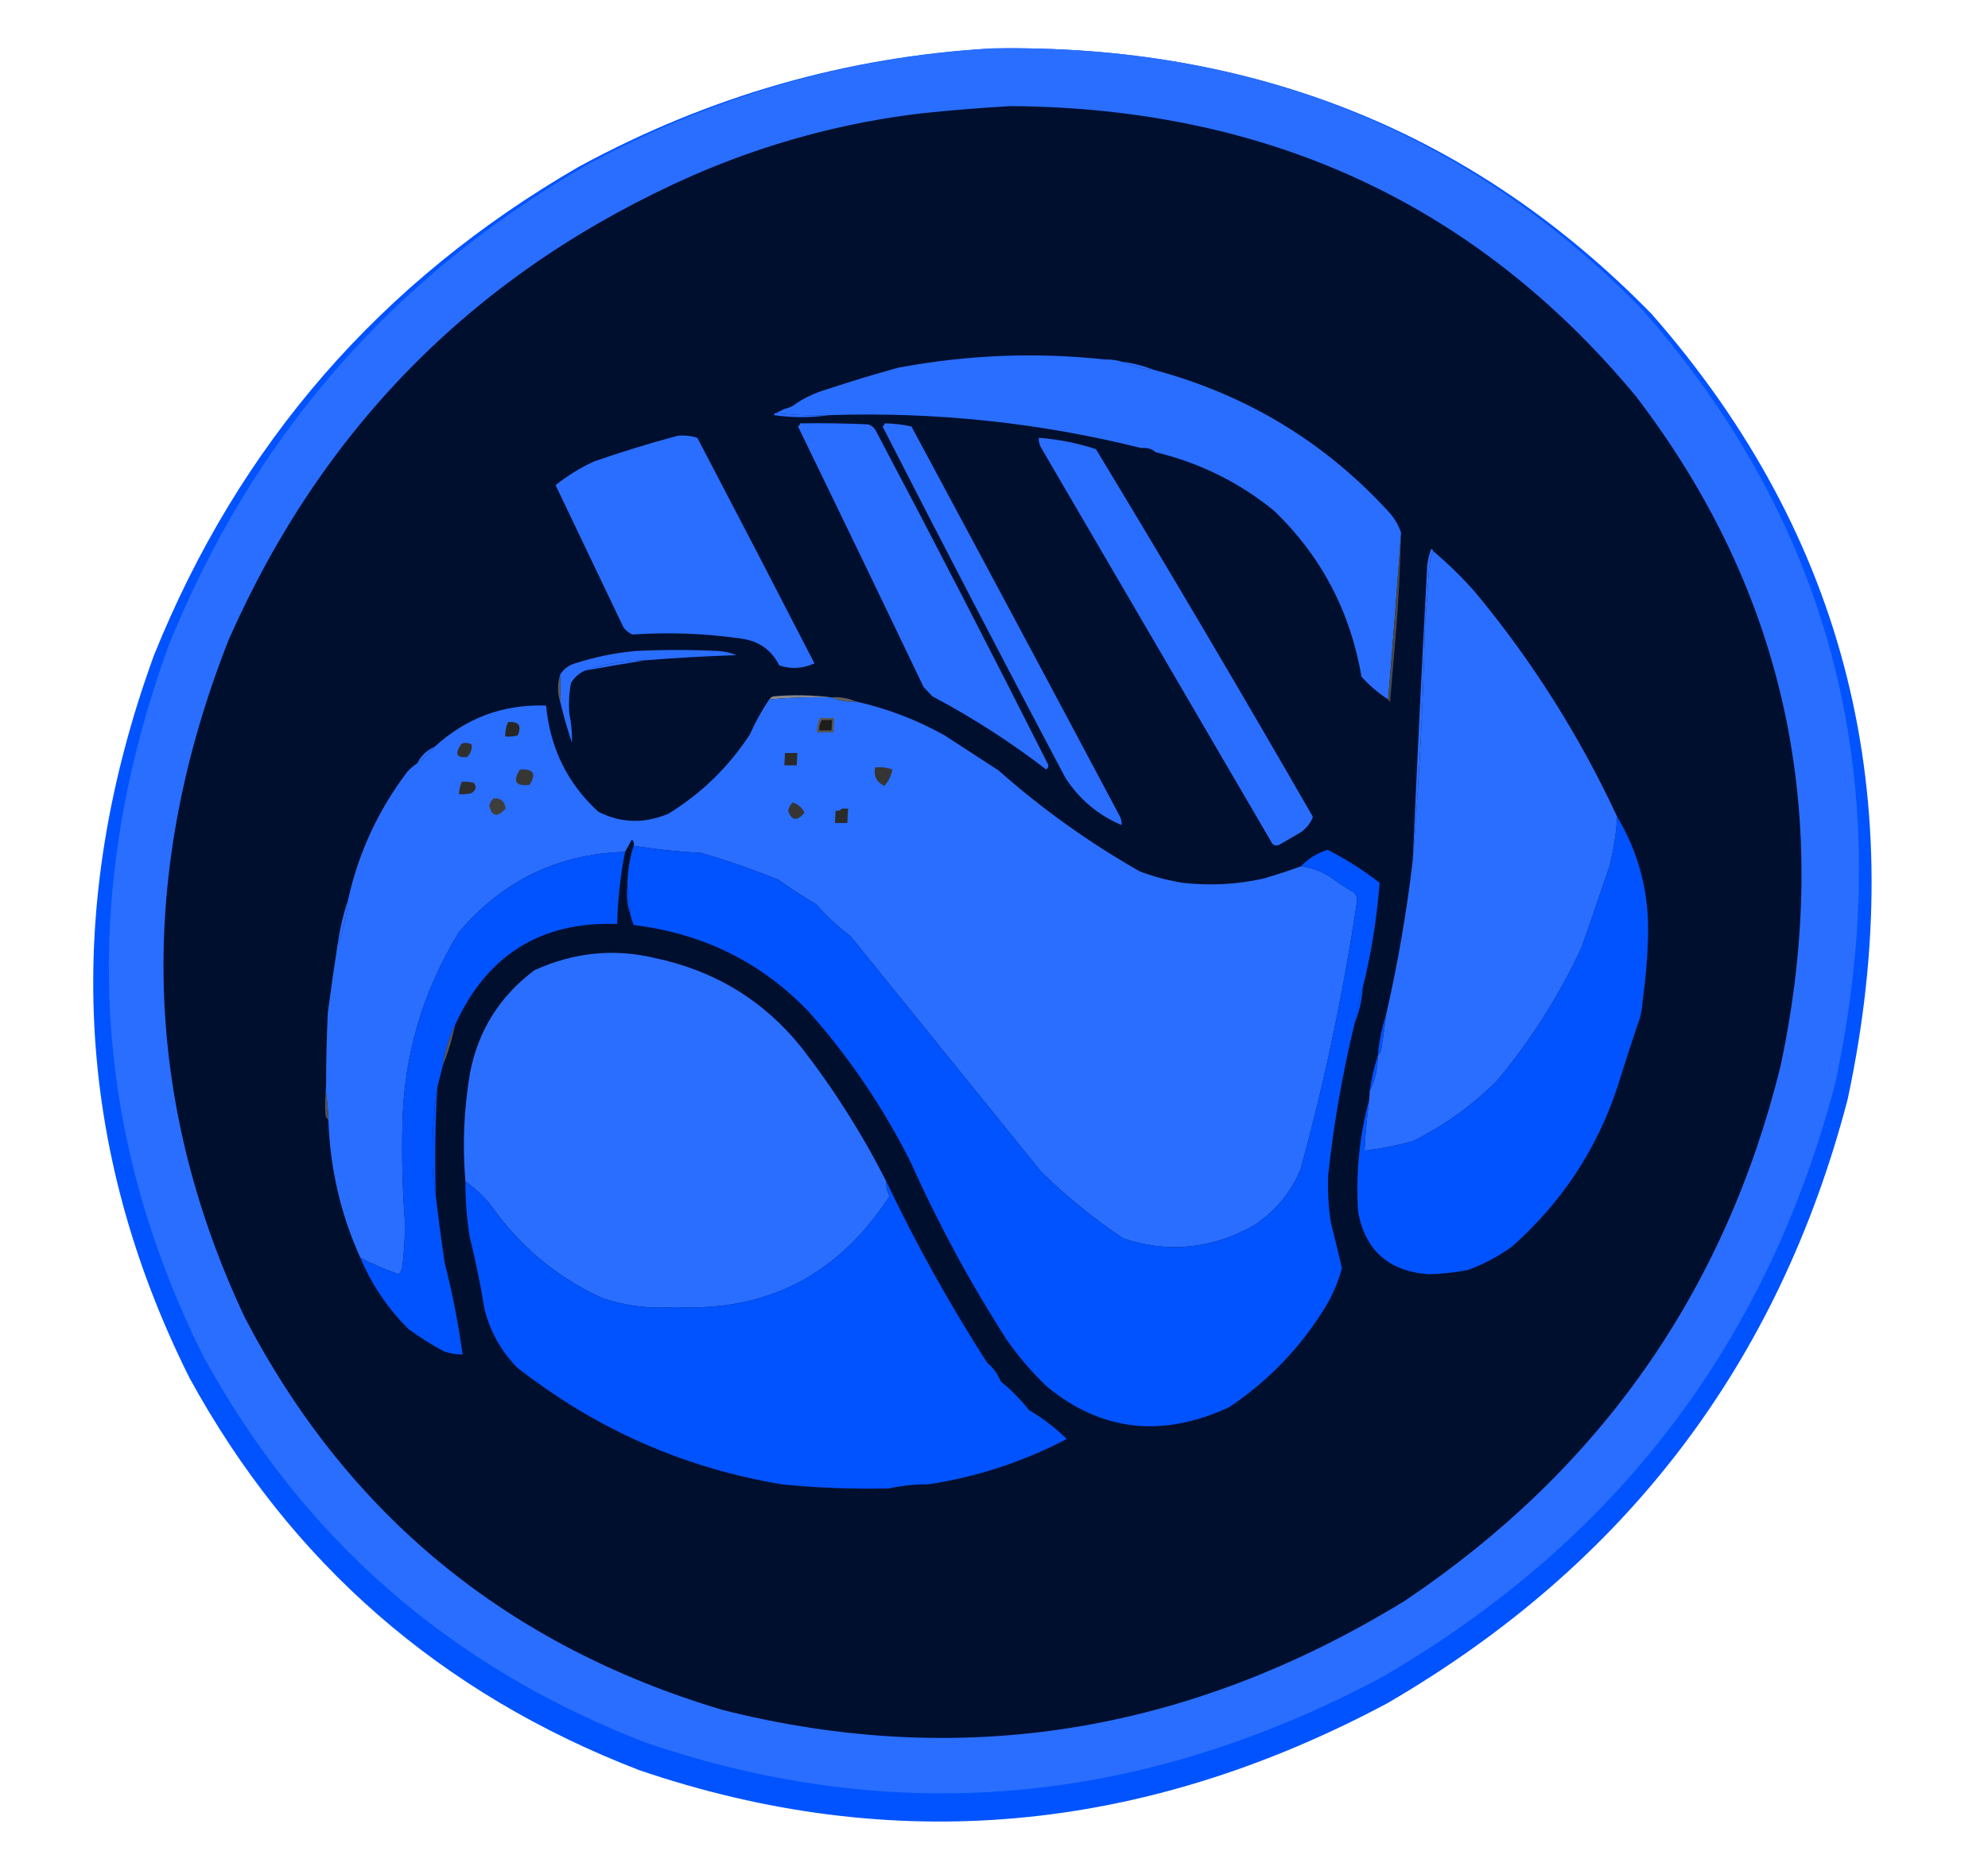 <?xml version="1.0" encoding="utf-8"?>
<svg width="77" height="72" viewBox="0 0 77 72" fill="none" xmlns="http://www.w3.org/2000/svg">
  <g clip-path="url(#clip0_462_31)">
    <path fill-rule="evenodd" clip-rule="evenodd" d="M38.415 1.875C48.587 1.702 57.109 5.135 63.982 12.174C71.528 20.785 74.055 30.921 71.564 42.583C68.888 52.826 62.944 60.624 53.732 65.978C44.238 71.044 34.583 71.909 24.769 68.573C17.068 65.607 11.257 60.539 7.336 53.368C2.881 44.444 2.422 35.119 5.96 25.392C9.256 17.206 14.743 10.894 22.422 6.457C27.471 3.719 32.802 2.192 38.415 1.875Z" style="fill: rgb(1, 83, 255);"/>
    <path fill-rule="evenodd" clip-rule="evenodd" d="M38.467 1.875C48.477 1.705 56.864 5.083 63.628 12.01C71.053 20.484 73.541 30.459 71.089 41.936C68.456 52.016 62.606 59.69 53.541 64.959C44.197 69.944 34.697 70.795 25.039 67.512C17.459 64.593 11.741 59.606 7.883 52.549C3.498 43.767 3.046 34.59 6.529 25.018C9.772 16.962 15.171 10.75 22.728 6.384C27.697 3.689 32.944 2.187 38.467 1.875Z" style="fill: rgb(42, 110, 255);"/>
    <path fill-rule="evenodd" clip-rule="evenodd" d="M39.149 4.11C49.133 4.181 57.207 7.931 63.372 15.362C69.162 22.944 71.026 31.589 68.965 41.297C66.805 50.039 61.955 56.942 54.415 62.006C46.027 67.151 37.216 68.561 27.982 66.236C19.622 63.738 13.455 58.67 9.48 51.033C5.502 42.572 5.295 33.821 8.859 24.779C12.534 16.454 18.536 10.456 26.863 6.783C29.71 5.547 32.655 4.749 35.699 4.389C36.848 4.268 37.998 4.175 39.149 4.11Z" style="fill: rgb(1, 15, 47);"/>
    <path fill-rule="evenodd" clip-rule="evenodd" d="M42.791 13.925C43.007 13.917 43.221 13.944 43.426 14.005C43.814 14.184 44.235 14.291 44.688 14.325C48.315 15.296 51.374 17.158 53.864 19.911C54.039 20.123 54.175 20.366 54.266 20.629C54.113 22.784 53.947 24.939 53.767 27.093C53.385 26.847 53.038 26.552 52.735 26.215C52.299 23.683 51.173 21.541 49.355 19.791C48.006 18.689 46.474 17.931 44.76 17.517C44.612 17.384 44.428 17.331 44.209 17.357C40.276 16.374 36.25 15.948 32.129 16.08C31.421 16.106 30.73 16.08 30.056 16L30.384 15.841C30.571 15.802 30.735 15.722 30.876 15.601C31.229 15.376 31.61 15.203 32.022 15.083C32.936 14.779 33.856 14.5 34.783 14.245C37.456 13.743 40.125 13.636 42.791 13.925Z" style="fill: rgb(42, 110, 255);"/>
    <path fill-rule="evenodd" clip-rule="evenodd" d="M43.425 14.005C43.869 14.064 44.29 14.17 44.687 14.325C44.234 14.291 43.814 14.184 43.425 14.005Z" style="fill: rgb(42, 110, 255);"/>
    <path fill-rule="evenodd" clip-rule="evenodd" d="M30.055 16C30.729 16.079 31.421 16.106 32.129 16.08C31.417 16.185 30.698 16.185 29.971 16.08C29.984 16.031 30.012 16.005 30.055 16Z" style="fill: rgb(42, 110, 255);"/>
    <path fill-rule="evenodd" clip-rule="evenodd" d="M30.994 16.399C31.874 16.386 32.752 16.399 33.629 16.439C33.739 16.474 33.833 16.544 33.898 16.638C36.165 20.924 38.39 25.234 40.572 29.566C40.627 29.657 40.61 29.737 40.52 29.806C39.136 28.741 37.663 27.793 36.113 26.973L35.773 26.614C34.162 23.243 32.54 19.878 30.907 16.519C30.954 16.488 30.982 16.448 30.994 16.399Z" style="fill: rgb(42, 110, 255);"/>
    <path fill-rule="evenodd" clip-rule="evenodd" d="M34.27 16.399C34.619 16.406 34.964 16.445 35.302 16.519C37.994 21.527 40.674 26.541 43.344 31.562C43.419 31.683 43.452 31.817 43.443 31.961C42.529 31.573 41.802 30.961 41.262 30.125C38.87 25.608 36.511 21.072 34.184 16.519C34.23 16.489 34.258 16.449 34.27 16.399Z" style="fill: rgb(42, 110, 255);"/>
    <path fill-rule="evenodd" clip-rule="evenodd" d="M26.254 16.878C26.517 16.855 26.769 16.882 27.009 16.958C28.532 19.865 30.044 22.777 31.546 25.696C31.094 25.902 30.64 25.928 30.183 25.776C29.882 25.178 29.394 24.832 28.719 24.738C27.327 24.536 25.91 24.483 24.492 24.579C24.354 24.517 24.235 24.421 24.147 24.299L21.519 18.793C21.974 18.429 22.469 18.123 23.005 17.875C24.077 17.503 25.161 17.17 26.254 16.878Z" style="fill: rgb(42, 110, 255);"/>
    <path fill-rule="evenodd" clip-rule="evenodd" d="M40.234 16.958C40.991 17.017 41.734 17.164 42.448 17.397C45.302 22.113 48.103 26.861 50.852 31.642C50.768 31.876 50.611 32.075 50.381 32.24L49.557 32.719C49.451 32.773 49.359 32.76 49.279 32.679L40.333 17.357C40.259 17.235 40.226 17.102 40.234 16.958Z" style="fill: rgb(42, 110, 255);"/>
    <path fill-rule="evenodd" clip-rule="evenodd" d="M55.507 21.347C56.092 21.837 56.638 22.37 57.141 22.943C59.344 25.598 61.176 28.497 62.639 31.642C62.6 32.285 62.499 32.926 62.339 33.557C61.983 34.609 61.622 35.66 61.255 36.709C60.391 38.563 59.303 40.279 57.988 41.856C57.019 42.828 55.925 43.612 54.708 44.21C54.097 44.376 53.476 44.496 52.851 44.569C52.885 43.904 52.946 43.238 53.036 42.574L53.053 42.255C53.264 41.833 53.368 41.38 53.363 40.899C53.428 40.838 53.472 40.758 53.496 40.659C53.57 40.208 53.634 39.756 53.687 39.303C54.141 37.322 54.486 35.324 54.72 33.317C54.962 30.352 55.117 27.385 55.186 24.419L55.353 21.986C55.38 21.757 55.431 21.544 55.507 21.347Z" style="fill: rgb(42, 110, 255);"/>
    <path fill-rule="evenodd" clip-rule="evenodd" d="M54.266 20.629C54.239 21.985 54.168 23.343 54.053 24.699L53.843 27.173C53.795 27.163 53.77 27.136 53.767 27.093C53.947 24.939 54.113 22.784 54.266 20.629Z" fill="#494947"/>
    <path fill-rule="evenodd" clip-rule="evenodd" d="M55.507 21.347C55.431 21.544 55.38 21.757 55.354 21.985L55.186 24.419C55.117 27.385 54.962 30.352 54.72 33.317C54.888 29.513 55.074 25.709 55.278 21.905C55.304 21.689 55.355 21.474 55.431 21.267C55.479 21.277 55.505 21.304 55.507 21.347Z" style="fill: rgb(42, 110, 255);"/>
    <path fill-rule="evenodd" clip-rule="evenodd" d="M24.999 25.576C24.194 25.582 23.414 25.715 22.66 25.975C22.434 26.074 22.253 26.233 22.116 26.454C22.041 26.853 22.021 27.252 22.053 27.651C22.129 28.016 22.163 28.391 22.154 28.768C21.983 28.271 21.837 27.765 21.714 27.252L21.693 26.135C21.83 25.917 22.024 25.771 22.275 25.696C23.04 25.448 23.826 25.288 24.618 25.217C25.686 25.164 26.752 25.164 27.814 25.217C28.063 25.234 28.3 25.287 28.525 25.377C27.35 25.416 26.174 25.483 24.999 25.576Z" style="fill: rgb(42, 110, 255);"/>
    <path fill-rule="evenodd" clip-rule="evenodd" d="M24.999 25.577C24.219 25.701 23.439 25.834 22.661 25.976C23.415 25.715 24.194 25.582 24.999 25.577Z" style="fill: rgb(42, 110, 255);"/>
    <path fill-rule="evenodd" clip-rule="evenodd" d="M21.693 26.135L21.715 27.253C21.588 26.885 21.581 26.513 21.693 26.135Z" fill="#5A5A59"/>
    <path fill-rule="evenodd" clip-rule="evenodd" d="M32.195 27.013C31.396 26.995 30.595 27.021 29.794 27.093C29.83 27.035 29.886 26.995 29.96 26.973C30.723 26.907 31.468 26.921 32.195 27.013Z" fill="#8A8A89"/>
    <path fill-rule="evenodd" clip-rule="evenodd" d="M32.196 27.013C32.485 27.143 32.802 27.197 33.146 27.172C34.361 27.444 35.51 27.883 36.593 28.489L38.68 29.846C40.358 31.334 42.19 32.644 44.149 33.756C44.681 33.958 45.236 34.105 45.804 34.195C46.844 34.317 47.885 34.264 48.929 34.035C49.421 33.892 49.909 33.732 50.392 33.557C50.82 33.612 51.212 33.758 51.568 33.996C51.837 34.202 52.121 34.389 52.417 34.554C52.528 34.644 52.575 34.764 52.559 34.913C52.042 38.401 51.314 41.866 50.377 45.288C49.999 46.202 49.388 46.934 48.544 47.482C46.892 48.391 45.206 48.551 43.484 47.961C42.363 47.201 41.312 46.347 40.342 45.407L32.949 36.27C32.464 35.903 32.017 35.489 31.616 35.033C31.112 34.734 30.623 34.415 30.147 34.075C29.173 33.682 28.177 33.336 27.165 33.038C26.26 32.992 25.386 32.899 24.543 32.759C24.565 32.665 24.543 32.585 24.475 32.519C24.389 32.68 24.301 32.839 24.21 32.998C21.616 33.075 19.47 34.112 17.774 36.11C16.378 38.398 15.649 40.859 15.589 43.492C15.557 44.733 15.586 45.971 15.675 47.203C15.695 47.841 15.661 48.48 15.574 49.118C15.55 49.206 15.505 49.289 15.442 49.357C14.93 49.181 14.434 48.968 13.957 48.719C13.194 47.043 12.781 45.261 12.719 43.372C12.707 42.997 12.674 42.624 12.618 42.255L12.63 42.016C12.631 41.085 12.653 40.154 12.697 39.223C12.813 38.344 12.939 37.466 13.075 36.589C13.301 36.03 13.438 35.445 13.486 34.834C13.886 33.027 14.652 31.378 15.783 29.886C15.896 29.765 16.023 29.658 16.16 29.567C16.409 29.38 16.633 29.168 16.832 28.928C18.064 27.803 19.503 27.271 21.151 27.332C21.308 28.983 21.982 30.352 23.173 31.442C24.041 31.888 24.945 31.915 25.886 31.522C27.17 30.733 28.222 29.709 29.044 28.449C29.257 27.968 29.507 27.515 29.794 27.093C30.595 27.021 31.397 26.995 32.196 27.013Z" style="fill: rgb(42, 110, 255);"/>
    <path fill-rule="evenodd" clip-rule="evenodd" d="M32.196 27.013C32.54 26.989 32.856 27.042 33.146 27.173C32.802 27.197 32.485 27.143 32.196 27.013Z" fill="#61615F"/>
    <path fill-rule="evenodd" clip-rule="evenodd" d="M19.679 27.97C20.093 27.939 20.217 28.112 20.051 28.489C19.893 28.529 19.73 28.542 19.57 28.529C19.564 28.334 19.6 28.147 19.679 27.97Z" fill="#272725"/>
    <path fill-rule="evenodd" clip-rule="evenodd" d="M31.754 27.811H32.313L32.284 28.37H31.645C31.639 28.174 31.675 27.988 31.754 27.811Z" fill="#565654"/>
    <path fill-rule="evenodd" clip-rule="evenodd" d="M31.83 27.891H32.229L32.208 28.29H31.729C31.726 28.147 31.759 28.014 31.83 27.891Z" fill="#1D1D1C"/>
    <path fill-rule="evenodd" clip-rule="evenodd" d="M18.275 28.848C18.284 29.038 18.222 29.198 18.09 29.327C17.675 29.363 17.605 29.19 17.877 28.808C18.021 28.757 18.153 28.77 18.275 28.848Z" fill="#30302E"/>
    <path fill-rule="evenodd" clip-rule="evenodd" d="M16.832 28.928C16.633 29.168 16.409 29.381 16.159 29.567C16.308 29.274 16.532 29.061 16.832 28.928Z" style="fill: rgb(42, 110, 255);"/>
    <path fill-rule="evenodd" clip-rule="evenodd" d="M30.404 29.168H30.884L30.859 29.646H30.379L30.404 29.168Z" fill="#2A2A29"/>
    <path fill-rule="evenodd" clip-rule="evenodd" d="M33.892 29.726C34.128 29.704 34.353 29.731 34.566 29.806C34.526 30.038 34.421 30.251 34.253 30.445C33.954 30.299 33.834 30.059 33.892 29.726Z" fill="#353533"/>
    <path fill-rule="evenodd" clip-rule="evenodd" d="M20.142 29.806C20.663 29.777 20.786 29.977 20.51 30.404C19.967 30.465 19.845 30.265 20.142 29.806Z" fill="#363634"/>
    <path fill-rule="evenodd" clip-rule="evenodd" d="M17.88 30.285C18.042 30.272 18.203 30.285 18.357 30.325C18.468 30.486 18.434 30.619 18.256 30.724C18.098 30.763 17.935 30.776 17.775 30.763C17.785 30.601 17.82 30.439 17.88 30.285Z" fill="#2D2D2B"/>
    <path fill-rule="evenodd" clip-rule="evenodd" d="M19.125 30.923C19.4 30.91 19.553 31.043 19.583 31.322C19.261 31.68 19.05 31.64 18.95 31.203C18.985 31.088 19.043 30.995 19.125 30.923Z" fill="#3E3E3C"/>
    <path fill-rule="evenodd" clip-rule="evenodd" d="M30.704 31.082C30.908 31.145 31.061 31.278 31.162 31.482C30.871 31.824 30.66 31.797 30.527 31.402C30.554 31.276 30.613 31.17 30.704 31.082Z" fill="#353534"/>
    <path fill-rule="evenodd" clip-rule="evenodd" d="M32.609 31.322H32.849L32.819 31.881H32.34L32.365 31.402C32.467 31.421 32.548 31.394 32.609 31.322Z" fill="#2B2B29"/>
    <path fill-rule="evenodd" clip-rule="evenodd" d="M62.639 31.642C63.492 33.066 63.89 34.635 63.831 36.35C63.807 37.149 63.739 37.948 63.625 38.744C63.612 38.986 63.573 39.226 63.508 39.462C63.209 40.336 62.923 41.214 62.651 42.096C61.852 44.515 60.492 46.576 58.571 48.28C58.033 48.671 57.458 48.977 56.844 49.198C56.339 49.293 55.828 49.346 55.318 49.358C53.792 49.24 52.889 48.442 52.606 46.964C52.505 45.479 52.648 44.016 53.036 42.574C52.947 43.238 52.885 43.904 52.852 44.569C53.476 44.496 54.097 44.376 54.708 44.21C55.926 43.612 57.019 42.828 57.988 41.856C59.303 40.279 60.392 38.563 61.255 36.709C61.622 35.66 61.983 34.609 62.339 33.557C62.499 32.926 62.6 32.285 62.639 31.642ZM24.543 32.759C25.386 32.899 26.26 32.992 27.165 33.038C28.177 33.336 29.173 33.682 30.147 34.076C30.622 34.415 31.112 34.735 31.616 35.033C32.017 35.489 32.464 35.904 32.949 36.27L40.342 45.407C41.312 46.347 42.363 47.201 43.484 47.961C45.206 48.551 46.892 48.392 48.544 47.482C49.388 46.934 49.999 46.203 50.377 45.288C51.314 41.866 52.042 38.402 52.559 34.913C52.575 34.764 52.528 34.644 52.417 34.554C52.121 34.389 51.837 34.202 51.568 33.996C51.212 33.758 50.82 33.612 50.392 33.557C50.67 33.258 51.015 33.045 51.424 32.918C52.134 33.282 52.807 33.709 53.435 34.195C53.331 35.573 53.113 36.93 52.782 38.265C52.638 38.7 52.535 39.152 52.472 39.622C51.999 41.572 51.655 43.545 51.443 45.527C51.421 46.145 51.455 46.757 51.547 47.362C51.697 47.945 51.84 48.531 51.974 49.118C51.844 49.619 51.644 50.103 51.379 50.555C50.422 52.145 49.168 53.462 47.616 54.505C45.013 55.712 42.656 55.446 40.546 53.707C39.974 53.161 39.457 52.559 39.002 51.911C37.595 49.724 36.353 47.431 35.286 45.048C34.225 42.922 32.892 40.951 31.318 39.183C29.493 37.278 27.234 36.16 24.541 35.831C24.49 35.687 24.444 35.541 24.405 35.392C24.414 35.029 24.379 34.684 24.299 34.355C24.299 33.803 24.38 33.271 24.543 32.759Z" style="fill: rgb(1, 83, 255);"/>
    <path fill-rule="evenodd" clip-rule="evenodd" d="M24.21 32.998C24.027 33.923 23.924 34.857 23.904 35.791C20.956 35.685 18.863 36.989 17.626 39.701C17.393 40.206 17.232 40.738 17.143 41.297C17.082 41.565 17.015 41.831 16.941 42.095C16.802 42.986 16.741 43.89 16.759 44.809C16.744 45.333 16.784 45.838 16.879 46.325C16.981 47.192 17.096 48.056 17.223 48.919C17.523 50.084 17.755 51.27 17.916 52.47C17.672 52.466 17.431 52.426 17.203 52.35C16.717 52.091 16.252 51.798 15.81 51.472C15.012 50.674 14.394 49.757 13.957 48.719C14.434 48.968 14.93 49.181 15.442 49.357C15.505 49.289 15.55 49.206 15.574 49.118C15.661 48.48 15.694 47.841 15.675 47.203C15.586 45.971 15.557 44.733 15.589 43.492C15.649 40.859 16.377 38.398 17.774 36.11C19.47 34.112 21.616 33.075 24.21 32.998Z" style="fill: rgb(1, 83, 255);"/>
    <path fill-rule="evenodd" clip-rule="evenodd" d="M24.299 34.355C24.379 34.683 24.414 35.029 24.405 35.392C24.297 35.067 24.262 34.722 24.299 34.355Z" style="fill: rgb(1, 83, 255);"/>
    <path fill-rule="evenodd" clip-rule="evenodd" d="M13.486 34.834C13.438 35.445 13.301 36.03 13.075 36.589C13.162 35.985 13.3 35.4 13.486 34.834Z" style="fill: rgb(42, 110, 255);"/>
    <path fill-rule="evenodd" clip-rule="evenodd" d="M34.329 45.766C34.31 45.973 34.354 46.159 34.46 46.325C32.486 49.372 29.721 50.808 26.163 50.634C25.174 50.708 24.221 50.588 23.305 50.275C21.537 49.456 20.096 48.245 18.98 46.644C18.699 46.305 18.381 46.012 18.027 45.766C17.906 44.364 17.967 42.942 18.209 41.537C18.53 39.908 19.358 38.591 20.694 37.586C22.216 36.891 23.769 36.732 25.353 37.108C27.682 37.596 29.579 38.753 31.045 40.579C32.301 42.196 33.401 43.932 34.329 45.766Z" style="fill: rgb(42, 110, 255);"/>
    <path fill-rule="evenodd" clip-rule="evenodd" d="M52.782 38.265C52.754 38.741 52.65 39.193 52.471 39.622C52.534 39.152 52.638 38.7 52.782 38.265Z" style="fill: rgb(1, 83, 255);"/>
    <path fill-rule="evenodd" clip-rule="evenodd" d="M17.626 39.701C17.512 40.254 17.351 40.786 17.143 41.297C17.232 40.738 17.393 40.206 17.626 39.701Z" fill="#575756"/>
    <path fill-rule="evenodd" clip-rule="evenodd" d="M53.687 39.302C53.634 39.755 53.57 40.208 53.496 40.659C53.472 40.758 53.428 40.837 53.364 40.898C53.414 40.347 53.522 39.815 53.687 39.302Z" style="fill: rgb(1, 83, 255);"/>
    <path fill-rule="evenodd" clip-rule="evenodd" d="M53.363 40.898C53.368 41.38 53.264 41.832 53.052 42.255C53.121 41.786 53.224 41.334 53.363 40.898Z" style="fill: rgb(1, 83, 255);"/>
    <path fill-rule="evenodd" clip-rule="evenodd" d="M12.618 42.255C12.674 42.624 12.707 42.997 12.719 43.372C12.663 43.339 12.626 43.286 12.607 43.212C12.584 42.895 12.588 42.575 12.618 42.255Z" fill="#525250"/>
    <path fill-rule="evenodd" clip-rule="evenodd" d="M16.941 42.095C16.855 43.507 16.834 44.918 16.879 46.325C16.784 45.838 16.744 45.333 16.759 44.809C16.741 43.89 16.802 42.986 16.941 42.095Z" style="fill: rgb(1, 83, 255);"/>
    <path fill-rule="evenodd" clip-rule="evenodd" d="M18.027 45.766C18.381 46.012 18.699 46.305 18.98 46.644C20.096 48.245 21.537 49.456 23.305 50.275C24.221 50.588 25.174 50.708 26.163 50.634C29.721 50.808 32.486 49.372 34.46 46.325C34.354 46.159 34.31 45.973 34.329 45.766C35.483 48.191 36.788 50.537 38.236 52.789C38.471 52.985 38.645 53.224 38.758 53.507C39.165 53.838 39.534 54.212 39.858 54.624C40.39 54.936 40.88 55.311 41.318 55.741C39.613 56.63 37.824 57.216 35.952 57.497C35.429 57.493 34.92 57.547 34.425 57.657H34.345C32.983 57.685 31.625 57.632 30.278 57.497C27.434 57.022 24.794 56.051 22.36 54.584C21.56 54.093 20.788 53.56 20.046 52.988C19.416 52.352 18.989 51.594 18.767 50.714C18.614 49.773 18.423 48.842 18.194 47.921C18.079 47.211 18.023 46.491 18.027 45.766Z" style="fill: rgb(1, 83, 255);"/>
  </g>
  <defs>
    <clipPath id="clip0_462_31">
      <rect width="72" height="72" fill="white" transform="matrix(1 0 -0.052 0.999 4.084 0)"/>
    </clipPath>
  </defs>
</svg>